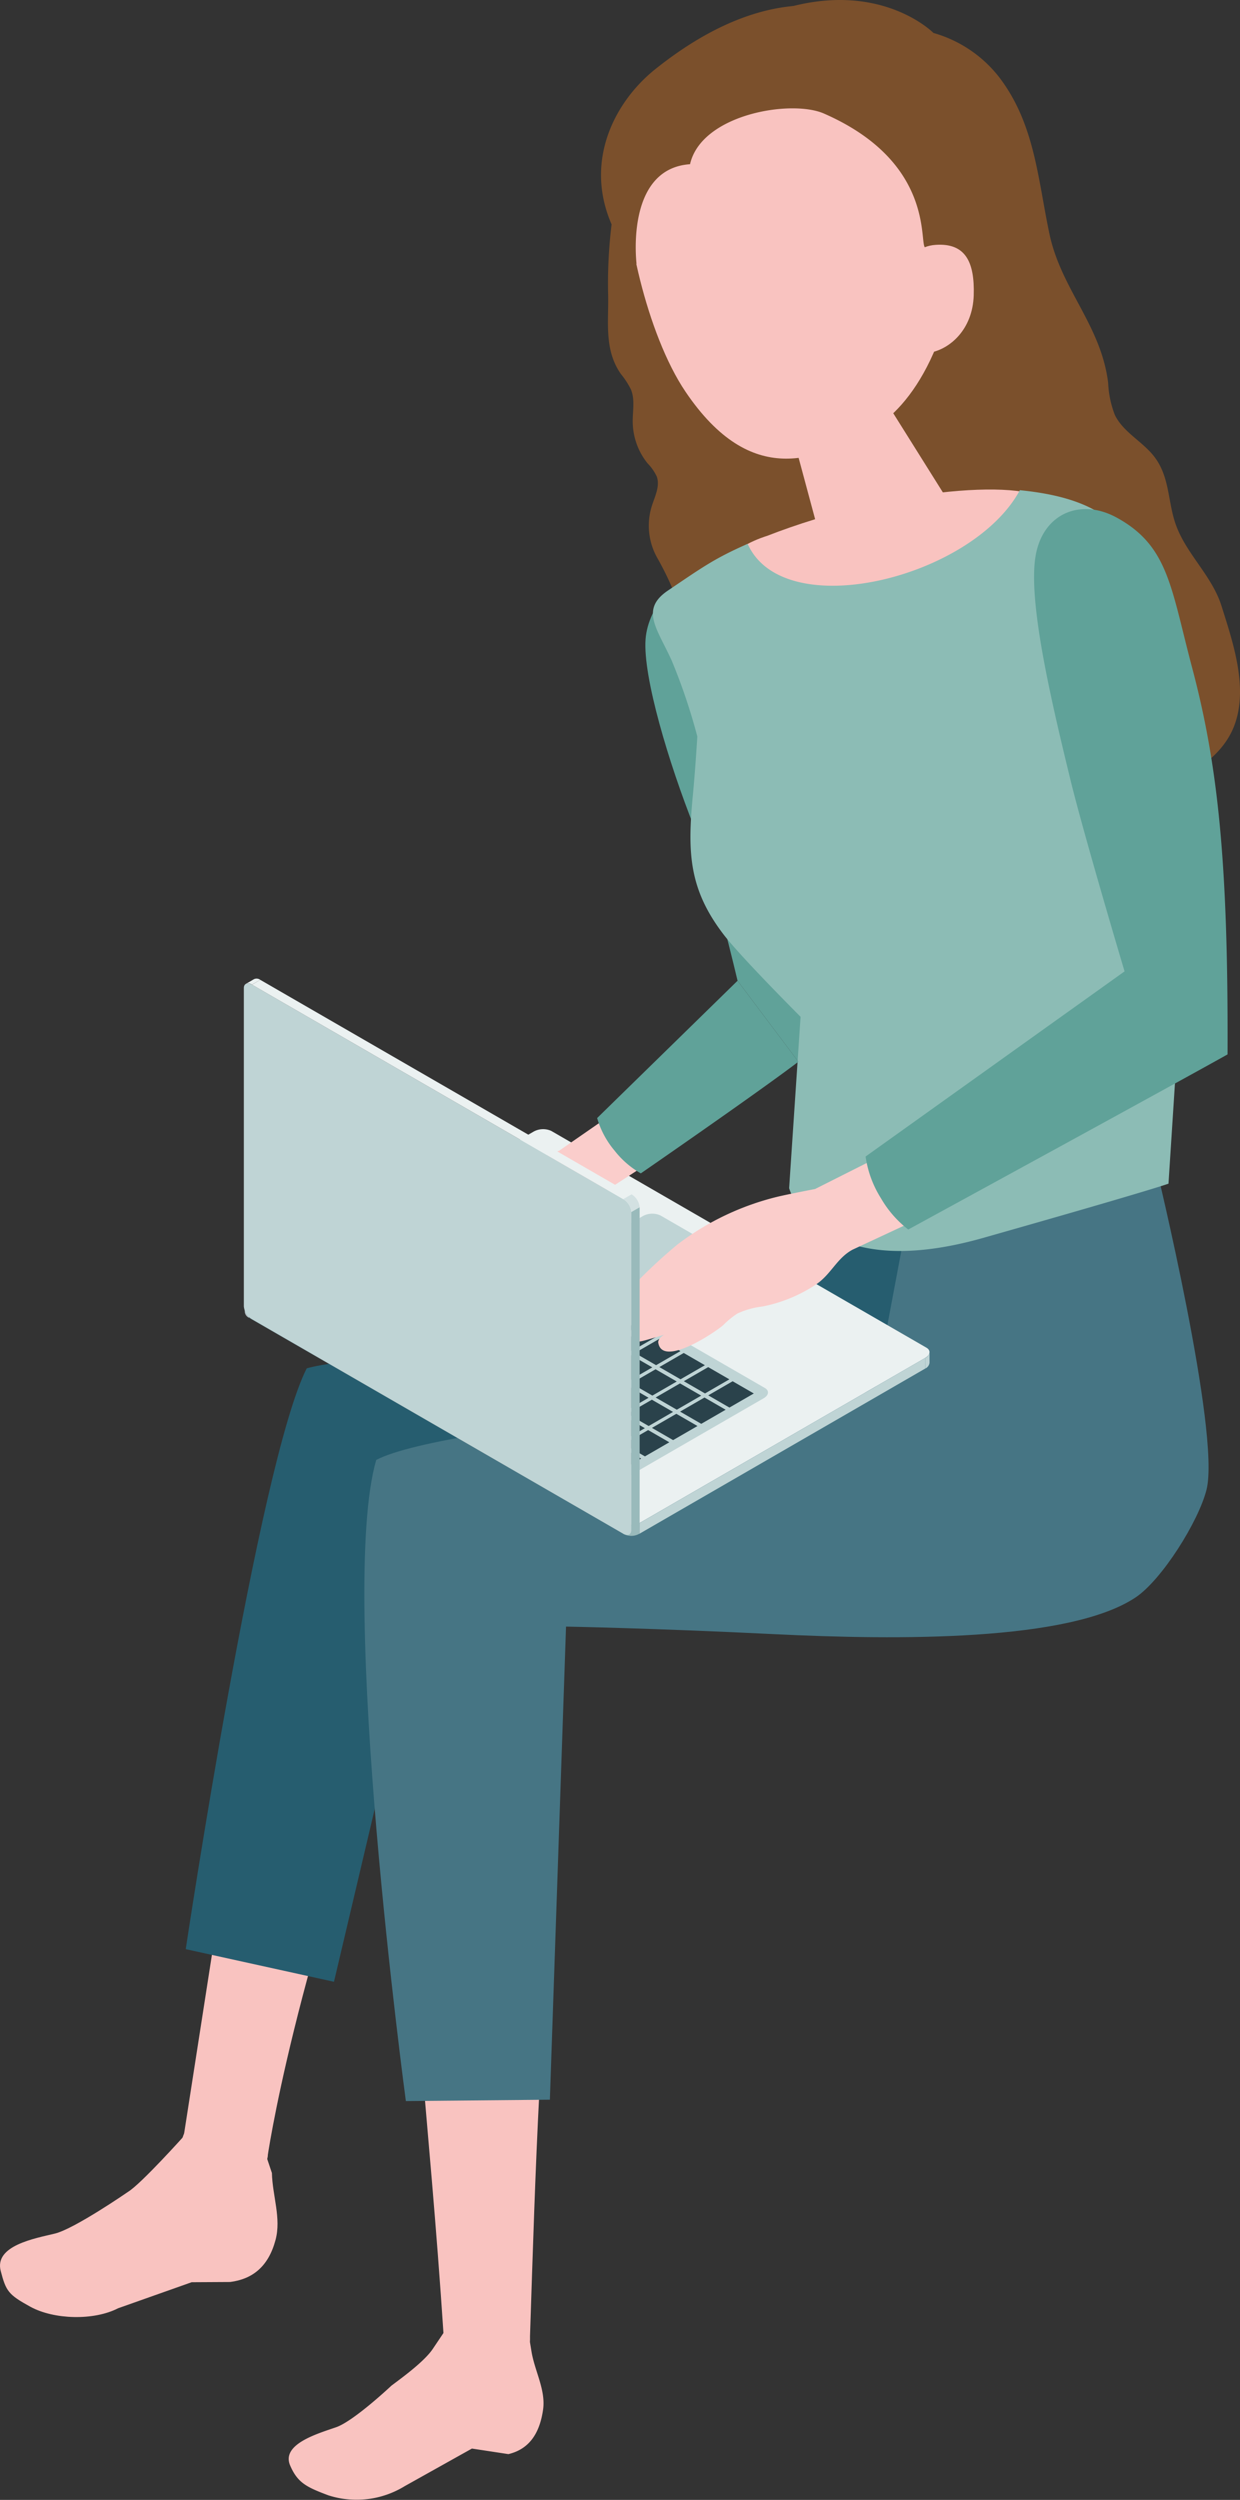 <svg id="fig-s02-right" xmlns="http://www.w3.org/2000/svg" xmlns:xlink="http://www.w3.org/1999/xlink" width="191.244" height="385.301" viewBox="0 0 191.244 385.301">
  <rect x="0" y="0" width="191.244" height="385.301" fill="#333333" stroke="none"/>
  <defs>
    <clipPath id="clip-path">
      <rect id="長方形_1621" data-name="長方形 1621" width="191.244" height="385.301" fill="none"/>
    </clipPath>
  </defs>
  <g id="グループ_1947" data-name="グループ 1947" transform="translate(0)" clip-path="url(#clip-path)">
    <path id="パス_17018" data-name="パス 17018" d="M4.378,68.267a10.281,10.281,0,0,1-.558-3.226c-.018-1.677.364-3.429-.262-4.985A12.665,12.665,0,0,0,1.993,57.64C-.593,53.939.11,49.733.03,45.522A74.607,74.607,0,0,1,.977,31.68C3.378,17.509,8.046,11.95,13.189,8.357,37.018-8.294,50.206,5.081,50.206,5.081a19.624,19.624,0,0,1,10.117,6.8c5.513,7.191,5.966,15.657,7.767,24.166,1.8,8.53,7.954,14.064,9.054,22.953a15.535,15.535,0,0,0,1.035,4.957c1.285,2.651,4.229,4.057,6.044,6.382,2.462,3.155,2.088,6.992,3.367,10.548,1.636,4.547,5.571,7.842,7.044,12.527,1.786,5.686,4.239,12.816,1.868,18.672-1.492,3.682-4.87,6.282-8.421,8.064s-7.4,2.928-10.924,4.762c-4.177,2.174-7.809,5.263-11.868,7.652s-8.846,4.092-13.446,3.08c-2.583-.569-4.9-1.947-7.341-2.969a27.861,27.861,0,0,0-9.622-2.136c-3.222-.129-6.566.287-9.586-.843-3.112-1.164-5.415-3.8-7.381-6.482-2.614-3.563-2.079-8.047-2.917-12.386-1.733-8.962-2.621-16.458-7.4-24.859a10.119,10.119,0,0,1-.85-7.917c.474-1.513,1.314-3.1.787-4.593a7.338,7.338,0,0,0-1.421-2.042,10.335,10.335,0,0,1-1.739-3.156" transform="translate(93.764 0)" fill="#7b502c"/>
    <path id="パス_17019" data-name="パス 17019" d="M68.076,141.445s-3.921-16.72-6.657-23.594c-3.954-9.941-7.95-23.236-7.532-29.022.376-5.22,5.3-10.938,10.191-9.083,7.066,2.678,7.364,11.86,11.52,21.711,5.084,12.049,17.566,44.252,1.857,52.472Z" transform="translate(45.677 9.713)" fill="#60a299"/>
    <path id="パス_17020" data-name="パス 17020" d="M173.474,296.892l.726,2.163c.075,3.491,1.466,6.964.554,10.335-1.1,4.084-3.53,6.008-6.993,6.46l-5.943.036L150.474,319.9c-3.744,1.929-9.908,1.756-13.537-.239-3.379-1.859-3.746-2.377-4.563-5.505-1.024-3.92,5.263-5.018,8.357-5.768,3.026-.734,11.3-6.446,11.3-6.446,2.051-1.263,8.782-8.78,8.782-8.78Z" transform="translate(-132.262 35.867)" fill="#f9c3c0"/>
    <path id="パス_17021" data-name="パス 17021" d="M146.834,297.186c.565-2.641-1.634-5.18-5.761-6.139s-6.807.524-7.37,3.165,1.2,5.44,5.331,6.4,7.237-.784,7.8-3.425" transform="translate(-105.622 35.573)" fill="#f9c3c0"/>
    <path id="パス_17022" data-name="パス 17022" d="M148.867,232.826c-17.382,45.364-21.348,73.964-21.348,73.964l-12.863-3.624,14.155-90.911s18.313,13.418,20.056,20.571" transform="translate(-86.307 25.969)" fill="#f9c3c0"/>
    <path id="パス_17023" data-name="パス 17023" d="M124.367,184.933s-60.591,3.608-69.67,6.23C47.283,205.7,36.038,280.68,36.038,280.68L58.9,285.71l17.043-72.236s54.647-1.609,68.792,2.112l13.454-45.557-27.6-8.707Z" transform="translate(-7.391 19.737)" fill="#265d6f"/>
    <path id="パス_17024" data-name="パス 17024" d="M132.9,321.864l.254,1.553c.5,3.043,2.222,5.933,1.785,8.974-.531,3.685-2.165,6.085-5.346,6.844l-5.627-.857-10.356,5.787a14.2,14.2,0,0,1-11.78,1.422c-3.385-1.269-4.745-1.938-5.892-4.586-1.437-3.319,4.3-4.938,7.1-5.917,2.737-.96,8.52-6.406,8.52-6.406,1.76-1.318,5.155-3.792,6.416-5.724l2.742-4.08Z" transform="translate(-51.183 39.013)" fill="#f9c3c0"/>
    <path id="パス_17025" data-name="パス 17025" d="M110.121,322.6c.2-2.542-2.438-9.368-6.406-9.688s-5.919,5.177-6.116,7.719,1.013,5.673,4.981,5.993,7.345-1.483,7.541-4.025" transform="translate(-28.404 38.281)" fill="#f9c3c0"/>
    <path id="パス_17026" data-name="パス 17026" d="M117.593,254.721c-2.869,29.823-3.4,47.472-4.359,76.932-5.025-.025-8.255-.838-13.292-.838-2.275-34.7-5.494-57.011-6.238-91.954Z" transform="translate(-31.517 29.224)" fill="#f9c3c0"/>
    <path id="パス_17027" data-name="パス 17027" d="M88.236,167.334l38.189-7.1s9.965,41.013,7.783,49.75c-1.223,4.9-6.9,13.926-10.952,16.624-10.194,6.788-36.686,6.592-55.683,5.658S35.423,231.1,35.423,231.1l-2.492,72.915-22.21.217S.18,226.024,6.149,205.414c10.98-5.81,76.914-10.54,76.914-10.54Z" transform="translate(51.876 19.604)" fill="#467584"/>
    <path id="パス_17028" data-name="パス 17028" d="M46.188,54.084c4.548-1.956,8.065-.439,9.018,1.778L63.9,69.722c.9,2.661-2.578,6.626-7.76,8.855s-10.108,1.88-11-.782L40.7,61.307c-.787-2.337.942-5.266,5.489-7.222" transform="translate(81.73 6.507)" fill="#f9c3c0"/>
    <path id="パス_17029" data-name="パス 17029" d="M60.961,7.262c17.617-3.749,25.384,8.385,28.923,24.411-.733,19.79-7.7,30.321-14.3,33.933-8.037,4.4-18.221,8.989-28.384-6.018-6.045-8.924-9.66-25.954-8.959-33.023.612-6.157,5.1-15.555,22.72-19.3" transform="translate(58.537 0.805)" fill="#f9c3c0"/>
    <path id="パス_17030" data-name="パス 17030" d="M46.945,25.219c1.75-7.707,15.592-10.021,20.648-7.809,17.018,7.447,14.685,19.8,15.59,20.651,3.223,3.025,4.348,8.794,5.229,13.083.719-1.66,1.875-3.183,2.6-4.891A41.5,41.5,0,0,0,93.143,39.7,43.9,43.9,0,0,0,94.18,23.933C93,14.731,87.616,7.151,78.307,4.926c0,0-14.021-12.5-36.73,5.652C34.089,16.563,28.658,28.591,38.7,40.619c0,0-1.841-14.707,8.248-15.4" transform="translate(59.48 0.089)" fill="#7b502c"/>
    <path id="パス_17031" data-name="パス 17031" d="M36.658,40s-1.012-6.023,4.281-6.373c4.517-.3,6.021,2.549,5.853,7.794s-3.667,8.285-6.77,8.824S36.658,40,36.658,40" transform="translate(103.384 4.111)" fill="#f9c3c0"/>
    <path id="パス_17032" data-name="パス 17032" d="M30.894,74.386C50.277,66.829,71.987,65.4,74.5,69.4c4.8,7.642-9.2,12.762-15.354,15.606-10.291,4.754-28.835,7.249-33.757-5.99-.988-2.658,5.5-4.635,5.5-4.635" transform="translate(87.369 8.225)" fill="#f9c3c0"/>
    <path id="パス_17033" data-name="パス 17033" d="M28.461,174.893s4.083,15,29.951,7.661S86.969,174.2,86.969,174.2l2.663-41.277s-.54-42.852-8.631-57.3c-3.159-5.643-9.79-7.587-16.952-8.305C56.762,80.843,27.635,88.1,22.064,75.584c-5.073,2.246-6.768,3.467-12.294,7.2-4.355,2.938-1.636,5.883.6,10.838A91.367,91.367,0,0,1,14.3,105.27s-.266,4.664-.7,9.2c-.829,8.752-.586,14.357,4.759,21.336,2.64,3.447,11.867,12.678,11.867,12.678Z" transform="translate(93.246 8.235)" fill="#8cbcb5"/>
    <path id="パス_17034" data-name="パス 17034" d="M43.137,182.363,101,215.772a3.037,3.037,0,0,0,2.734-.112L147.6,190.323c.808-.467.895-1.174.192-1.579L89.932,155.335a3.038,3.038,0,0,0-2.734.112L43.33,180.784c-.808.467-.895,1.174-.193,1.579" transform="translate(-4.91 18.971)" fill="#ebf1f1"/>
    <path id="パス_17035" data-name="パス 17035" d="M43.247,211.939l44.082-25.466v1.639L43.247,213.578Z" transform="translate(55.377 22.814)" fill="#bfd4d5"/>
    <path id="パス_17036" data-name="パス 17036" d="M142.466,212.791v1.639l-57.7-33.283v-1.64Z" transform="translate(-46.354 21.962)" fill="#617f88"/>
    <path id="パス_17037" data-name="パス 17037" d="M85.037,210.793h0a2.508,2.508,0,0,1-2.511,0h0v-1.639h0a2.508,2.508,0,0,0,2.511,0h0Z" transform="translate(13.587 25.589)" fill="#99babb"/>
    <path id="パス_17038" data-name="パス 17038" d="M42.675,188.21a1.115,1.115,0,0,0,.653-.886l0-.02v-1.635a1.1,1.1,0,0,1-.668.916Z" transform="translate(100.031 22.716)" fill="#bfd4d5"/>
    <path id="パス_17039" data-name="パス 17039" d="M136.821,181.244a1.114,1.114,0,0,1-.654-.886V178.7a1.1,1.1,0,0,0,.668.916Z" transform="translate(-98.413 21.864)" fill="#b0bec3"/>
    <path id="パス_17040" data-name="パス 17040" d="M67.474,173.991l13.714,7.918a3.041,3.041,0,0,0,2.734-.111l9.28-5.36c.808-.467.895-1.173.192-1.578l-13.714-7.918a3.037,3.037,0,0,0-2.734.111l-9.278,5.359c-.808.467-.895,1.174-.193,1.579" transform="translate(22.179 20.391)" fill="#bfd4d5"/>
    <path id="パス_17041" data-name="パス 17041" d="M136.778,193.494,91.425,167.31a3.038,3.038,0,0,0-2.734.112L65.532,180.8c-.808.467-.895,1.173-.193,1.578l45.352,26.184a3.041,3.041,0,0,0,2.734-.111l23.161-13.377c.808-.467.895-1.174.193-1.579" transform="translate(-18.809 20.436)" fill="#bfd4d5"/>
    <path id="パス_17042" data-name="パス 17042" d="M73.837,191.566l-3.265-1.884-3.76,2.172,3.265,1.884Z" transform="translate(42.421 23.207)" fill="#2a424b"/>
    <path id="パス_17043" data-name="パス 17043" d="M77.707,193.8l-3.265-1.884-3.76,2.172,3.265,1.884Z" transform="translate(34.208 23.48)" fill="#2a424b"/>
    <path id="パス_17044" data-name="パス 17044" d="M81.577,196.036l-3.265-1.884-3.76,2.172,3.265,1.884Z" transform="translate(25.995 23.754)" fill="#2a424b"/>
    <path id="パス_17045" data-name="パス 17045" d="M85.446,198.271l-3.265-1.884-3.76,2.172,3.265,1.884Z" transform="translate(17.782 24.027)" fill="#2a424b"/>
    <path id="パス_17046" data-name="パス 17046" d="M89.316,200.507l-3.265-1.884-3.76,2.172,3.265,1.884Z" transform="translate(9.568 24.301)" fill="#2a424b"/>
    <path id="パス_17047" data-name="パス 17047" d="M77.2,189.626l-3.265-1.884-3.76,2.172,3.265,1.884Z" transform="translate(35.29 22.969)" fill="#2a424b"/>
    <path id="パス_17048" data-name="パス 17048" d="M81.067,191.861,77.8,189.977l-3.76,2.172,3.265,1.884Z" transform="translate(27.077 23.243)" fill="#2a424b"/>
    <path id="パス_17049" data-name="パス 17049" d="M84.937,194.1l-3.265-1.884-3.76,2.172,3.265,1.884Z" transform="translate(18.864 23.516)" fill="#2a424b"/>
    <path id="パス_17050" data-name="パス 17050" d="M88.807,196.332l-3.265-1.884-3.76,2.172,3.265,1.884Z" transform="translate(10.65 23.79)" fill="#2a424b"/>
    <path id="パス_17051" data-name="パス 17051" d="M92.676,198.567l-3.265-1.884-3.76,2.172,3.265,1.884Z" transform="translate(2.437 24.063)" fill="#2a424b"/>
    <path id="パス_17052" data-name="パス 17052" d="M80.557,187.686,77.292,185.8l-3.76,2.172,3.265,1.884Z" transform="translate(28.159 22.732)" fill="#2a424b"/>
    <path id="パス_17053" data-name="パス 17053" d="M84.427,189.921l-3.265-1.884-3.76,2.172,3.265,1.884Z" transform="translate(19.946 23.006)" fill="#2a424b"/>
    <path id="パス_17054" data-name="パス 17054" d="M88.3,192.156l-3.265-1.884-3.76,2.172,3.265,1.884Z" transform="translate(11.733 23.279)" fill="#2a424b"/>
    <path id="パス_17055" data-name="パス 17055" d="M92.166,194.392,88.9,192.507l-3.76,2.172,3.265,1.884Z" transform="translate(3.519 23.553)" fill="#2a424b"/>
    <path id="パス_17056" data-name="パス 17056" d="M96.036,196.627l-3.265-1.884-3.76,2.172,3.265,1.884Z" transform="translate(-4.694 23.826)" fill="#2a424b"/>
    <path id="パス_17057" data-name="パス 17057" d="M83.917,185.746l-3.265-1.884-3.76,2.172,3.265,1.884Z" transform="translate(21.028 22.495)" fill="#2a424b"/>
    <path id="パス_17058" data-name="パス 17058" d="M87.787,187.982,84.522,186.1l-3.76,2.172,3.265,1.884Z" transform="translate(12.815 22.768)" fill="#2a424b"/>
    <path id="パス_17059" data-name="パス 17059" d="M91.657,190.217l-3.265-1.884-3.76,2.172,3.265,1.884Z" transform="translate(4.602 23.042)" fill="#2a424b"/>
    <path id="パス_17060" data-name="パス 17060" d="M95.526,192.452l-3.265-1.884-3.76,2.172,3.265,1.884Z" transform="translate(-3.612 23.315)" fill="#2a424b"/>
    <path id="パス_17061" data-name="パス 17061" d="M99.4,194.687,96.131,192.8l-3.76,2.172,3.265,1.884Z" transform="translate(-11.825 23.589)" fill="#2a424b"/>
    <path id="パス_17062" data-name="パス 17062" d="M91.147,186.042l-3.265-1.884-3.76,2.172,3.265,1.884Z" transform="translate(5.684 22.531)" fill="#2a424b"/>
    <path id="パス_17063" data-name="パス 17063" d="M95.017,188.277l-3.265-1.884-3.76,2.172,3.265,1.884Z" transform="translate(-2.53 22.804)" fill="#2a424b"/>
    <path id="パス_17064" data-name="パス 17064" d="M98.886,190.512l-3.265-1.884-3.76,2.172,3.265,1.884Z" transform="translate(-10.743 23.078)" fill="#2a424b"/>
    <path id="パス_17065" data-name="パス 17065" d="M102.756,192.747l-3.265-1.884-3.76,2.172L99,194.919Z" transform="translate(-18.956 23.351)" fill="#2a424b"/>
    <path id="パス_17066" data-name="パス 17066" d="M94.507,184.1l-3.265-1.884-3.76,2.172,3.265,1.884Z" transform="translate(-1.447 22.294)" fill="#2a424b"/>
    <path id="パス_17067" data-name="パス 17067" d="M98.377,186.337l-3.265-1.884-3.76,2.172,3.265,1.884Z" transform="translate(-9.661 22.567)" fill="#2a424b"/>
    <path id="パス_17068" data-name="パス 17068" d="M102.246,188.572l-3.265-1.884-3.76,2.172,3.265,1.884Z" transform="translate(-17.874 22.84)" fill="#2a424b"/>
    <path id="パス_17069" data-name="パス 17069" d="M106.116,190.807l-3.265-1.884-3.76,2.172,3.265,1.884Z" transform="translate(-26.087 23.114)" fill="#2a424b"/>
    <path id="パス_17070" data-name="パス 17070" d="M97.867,182.162,94.6,180.277l-3.76,2.172,3.265,1.884Z" transform="translate(-8.579 22.056)" fill="#2a424b"/>
    <path id="パス_17071" data-name="パス 17071" d="M101.737,184.4l-3.265-1.884-3.76,2.172,3.265,1.884Z" transform="translate(-16.792 22.33)" fill="#2a424b"/>
    <path id="パス_17072" data-name="パス 17072" d="M105.606,186.632l-3.265-1.884-3.76,2.172,3.265,1.884Z" transform="translate(-25.005 22.603)" fill="#2a424b"/>
    <path id="パス_17073" data-name="パス 17073" d="M109.476,188.867l-3.265-1.884-3.76,2.172,3.265,1.884Z" transform="translate(-33.218 22.877)" fill="#2a424b"/>
    <path id="パス_17074" data-name="パス 17074" d="M98.59,184.519,84.012,176.1l-3.76,2.172L94.83,186.69Z" transform="translate(2.584 21.545)" fill="#2a424b"/>
    <path id="パス_17075" data-name="パス 17075" d="M101.227,180.222l-3.265-1.884-3.76,2.172,3.265,1.884Z" transform="translate(-15.71 21.819)" fill="#2a424b"/>
    <path id="パス_17076" data-name="パス 17076" d="M105.1,182.457l-3.265-1.884-3.76,2.172,3.265,1.884Z" transform="translate(-23.923 22.092)" fill="#2a424b"/>
    <path id="パス_17077" data-name="パス 17077" d="M108.966,184.692l-3.265-1.884-3.76,2.172,3.265,1.884Z" transform="translate(-32.136 22.366)" fill="#2a424b"/>
    <path id="パス_17078" data-name="パス 17078" d="M112.836,186.927l-3.265-1.884-3.76,2.172,3.265,1.884Z" transform="translate(-40.349 22.639)" fill="#2a424b"/>
    <path id="パス_17079" data-name="パス 17079" d="M100.717,176.047l-3.265-1.884-3.76,2.172,3.265,1.884Z" transform="translate(-14.627 21.308)" fill="#2a424b"/>
    <path id="パス_17080" data-name="パス 17080" d="M104.587,178.282l-3.265-1.884-3.76,2.172,3.265,1.884Z" transform="translate(-22.841 21.582)" fill="#2a424b"/>
    <path id="パス_17081" data-name="パス 17081" d="M108.457,180.517l-3.265-1.884-3.76,2.172,3.265,1.884Z" transform="translate(-31.054 21.855)" fill="#2a424b"/>
    <path id="パス_17082" data-name="パス 17082" d="M112.326,182.752l-3.265-1.884-3.76,2.172,3.265,1.884Z" transform="translate(-39.267 22.128)" fill="#2a424b"/>
    <path id="パス_17083" data-name="パス 17083" d="M116.2,184.988l-3.265-1.884-3.76,2.172,3.265,1.884Z" transform="translate(-47.48 22.402)" fill="#2a424b"/>
    <path id="パス_17084" data-name="パス 17084" d="M104.077,174.107l-3.265-1.884-3.76,2.172,3.265,1.884Z" transform="translate(-21.759 21.071)" fill="#2a424b"/>
    <path id="パス_17085" data-name="パス 17085" d="M107.947,176.342l-3.265-1.884-3.76,2.172,3.265,1.884Z" transform="translate(-29.972 21.344)" fill="#2a424b"/>
    <path id="パス_17086" data-name="パス 17086" d="M111.817,178.577l-3.265-1.884-3.76,2.172,3.265,1.884Z" transform="translate(-38.185 21.618)" fill="#2a424b"/>
    <path id="パス_17087" data-name="パス 17087" d="M115.686,180.813l-3.265-1.884-3.76,2.172,3.265,1.884Z" transform="translate(-46.398 21.891)" fill="#2a424b"/>
    <path id="パス_17088" data-name="パス 17088" d="M119.556,183.048l-3.265-1.884-3.76,2.172,3.265,1.884Z" transform="translate(-54.611 22.165)" fill="#2a424b"/>
    <path id="パス_17089" data-name="パス 17089" d="M107.437,172.167l-3.265-1.884-3.76,2.172,3.265,1.884Z" transform="translate(-28.89 20.833)" fill="#2a424b"/>
    <path id="パス_17090" data-name="パス 17090" d="M111.307,174.4l-3.265-1.884-3.76,2.172,3.265,1.884Z" transform="translate(-37.103 21.107)" fill="#2a424b"/>
    <path id="パス_17091" data-name="パス 17091" d="M115.177,176.637l-3.265-1.884-3.76,2.172,3.265,1.884Z" transform="translate(-45.316 21.38)" fill="#2a424b"/>
    <path id="パス_17092" data-name="パス 17092" d="M119.046,178.873l-3.265-1.884-3.76,2.172,3.265,1.884Z" transform="translate(-53.529 21.654)" fill="#2a424b"/>
    <path id="パス_17093" data-name="パス 17093" d="M122.916,181.108l-3.265-1.884-3.76,2.172,3.265,1.884Z" transform="translate(-61.742 21.927)" fill="#2a424b"/>
    <path id="パス_17094" data-name="パス 17094" d="M110.8,170.227l-3.265-1.884-3.76,2.172,3.265,1.884Z" transform="translate(-36.021 20.596)" fill="#2a424b"/>
    <path id="パス_17095" data-name="パス 17095" d="M114.667,172.462l-3.265-1.884-3.76,2.172,3.265,1.884Z" transform="translate(-44.234 20.87)" fill="#2a424b"/>
    <path id="パス_17096" data-name="パス 17096" d="M118.537,174.7l-3.265-1.884-3.76,2.172,3.265,1.884Z" transform="translate(-52.447 21.143)" fill="#2a424b"/>
    <path id="パス_17097" data-name="パス 17097" d="M122.406,176.933l-3.265-1.884-3.76,2.172,3.265,1.884Z" transform="translate(-60.66 21.416)" fill="#2a424b"/>
    <path id="パス_17098" data-name="パス 17098" d="M126.276,179.168l-3.265-1.884-3.76,2.172,3.265,1.884Z" transform="translate(-68.874 21.69)" fill="#2a424b"/>
    <path id="パス_17099" data-name="パス 17099" d="M90.643,202.726l-3.265-1.884-1.244.718,3.265,1.884Z" transform="translate(3.93 24.572)" fill="#2a424b"/>
    <path id="パス_17100" data-name="パス 17100" d="M94,200.786,90.738,198.9l-1.244.718,3.265,1.884Z" transform="translate(-3.202 24.335)" fill="#2a424b"/>
    <path id="パス_17101" data-name="パス 17101" d="M97.363,198.846,94.1,196.962l-1.244.718,3.265,1.884Z" transform="translate(-10.333 24.098)" fill="#2a424b"/>
    <path id="パス_17102" data-name="パス 17102" d="M100.723,196.906l-3.265-1.884-1.244.718,3.265,1.884Z" transform="translate(-17.464 23.86)" fill="#2a424b"/>
    <path id="パス_17103" data-name="パス 17103" d="M104.083,194.966l-3.265-1.884-1.244.718,3.265,1.884Z" transform="translate(-24.595 23.623)" fill="#2a424b"/>
    <path id="パス_17104" data-name="パス 17104" d="M107.443,193.027l-3.265-1.884-1.244.718,3.265,1.884Z" transform="translate(-31.726 23.385)" fill="#2a424b"/>
    <path id="パス_17105" data-name="パス 17105" d="M110.8,191.087l-3.265-1.884-1.244.718,3.265,1.884Z" transform="translate(-38.857 23.148)" fill="#2a424b"/>
    <path id="パス_17106" data-name="パス 17106" d="M114.163,189.147l-3.265-1.884-1.244.718,3.265,1.884Z" transform="translate(-45.988 22.911)" fill="#2a424b"/>
    <path id="パス_17107" data-name="パス 17107" d="M117.523,187.207l-3.265-1.884-1.244.718,3.265,1.884Z" transform="translate(-53.119 22.673)" fill="#2a424b"/>
    <path id="パス_17108" data-name="パス 17108" d="M120.883,185.267l-3.265-1.884-1.244.718,3.265,1.884Z" transform="translate(-60.25 22.436)" fill="#2a424b"/>
    <path id="パス_17109" data-name="パス 17109" d="M124.243,183.327l-3.265-1.884-1.244.718L123,184.045Z" transform="translate(-67.381 22.199)" fill="#2a424b"/>
    <path id="パス_17110" data-name="パス 17110" d="M127.6,181.387l-3.265-1.884-1.244.718,3.265,1.884Z" transform="translate(-74.512 21.961)" fill="#2a424b"/>
    <path id="パス_17111" data-name="パス 17111" d="M74.571,163.867s-4.2.8-5.928,1.223A41.7,41.7,0,0,0,53.8,172.08c-.172.128-.342.256-.512.386a81.759,81.759,0,0,0-6.748,6.29c-.563.543-1.635,1.153-1.473,2.167.007.044.3.893.392.806-.028.028-1.277,1.292-.934,2.2.275.727.945,1.218,2.209.833a1.969,1.969,0,0,0-.583,1.706,1.388,1.388,0,0,0,1.635.857c.459-.063,3.526-1.008,3.526-1.008s-1.045.561-.916,1.282c.684,3.819,8.869-1.733,10-2.743a13.345,13.345,0,0,1,2.2-1.8,12.636,12.636,0,0,1,3.874-1.081,22.939,22.939,0,0,0,8.225-3.382c2.347-1.556,3.213-4.064,5.668-5.382l9.85-4.588-5-10.109Z" transform="translate(51.135 19.393)" fill="#facdcb"/>
    <path id="パス_17112" data-name="パス 17112" d="M40.457,71.239c7.947,4.363,8.311,10.7,11.6,23.1,4.025,15.164,5.584,30.308,5.468,59.621-8.205,4.6-49.245,26.991-49.245,26.991a16.56,16.56,0,0,1-4.222-4.841A16.4,16.4,0,0,1,1.7,169.7l39.941-28.537S35.38,120.2,33.28,111.576c-3.036-12.469-6.727-28.141-5.265-34.944,1.32-6.139,6.938-8.414,12.442-5.393" transform="translate(131.799 8.553)" fill="#60a299"/>
    <path id="パス_17113" data-name="パス 17113" d="M104.14,158.644s-3.375,1.147-4.75,1.7a34.772,34.772,0,0,0-11.443,7.494c-.128.126-.253.251-.378.379a67.917,67.917,0,0,0-4.838,5.975c-.4.513-1.217,1.14-.964,1.96.011.036.355.7.416.62-.021.026-.9,1.214-.515,1.925.311.567.923.893,1.92.43a1.637,1.637,0,0,0-.283,1.476,1.155,1.155,0,0,0,1.449.516c.37-.1,2.794-1.24,2.794-1.24s-.8.585-.606,1.164c1.008,3.074,7.119-2.46,7.934-3.425a11.206,11.206,0,0,1,1.6-1.741,10.557,10.557,0,0,1,3.072-1.342,19.108,19.108,0,0,0,6.4-3.746c1.758-1.557,2.181-3.728,4.053-5.1l7.6-4.93-5.3-7.764Z" transform="translate(-17.905 18.718)" fill="#facdcb"/>
    <path id="パス_17114" data-name="パス 17114" d="M91.729,147.163c-6.239,4.751-24.3,17.209-24.3,17.209a13.789,13.789,0,0,1-4.048-3.506,13.636,13.636,0,0,1-2.689-5.02L82.349,134.68Z" transform="translate(31.404 16.478)" fill="#60a299"/>
    <path id="パス_17115" data-name="パス 17115" d="M142.148,219.861,84.9,186.808a2.605,2.605,0,0,1-1.257-1.983V135.77c0-.695.562-.933,1.257-.532l57.25,33.054a2.605,2.605,0,0,1,1.257,1.982V219.33c0,.694-.562.932-1.257.531" transform="translate(-46.035 16.522)" fill="#bfd4d5"/>
    <path id="パス_17116" data-name="パス 17116" d="M82.5,166.514l1.282-.74v49.15l-1.282.74Z" transform="translate(14.87 20.282)" fill="#99babb"/>
    <path id="パス_17117" data-name="パス 17117" d="M83.781,164.008a2.605,2.605,0,0,1,1.257,1.983l-1.282.74a2.605,2.605,0,0,0-1.257-1.983Z" transform="translate(13.614 20.066)" fill="#d3e1e2"/>
    <path id="パス_17118" data-name="パス 17118" d="M84.9,134.557l57.25,33.053-1.282.741L83.62,135.3Z" transform="translate(-44.757 16.463)" fill="#ebf1f1"/>
    <path id="パス_17119" data-name="パス 17119" d="M134.629,135.225a.936.936,0,0,1,.983.094l1.282-.74a.952.952,0,0,0-.967-.105Z" transform="translate(-96.75 16.441)" fill="#ebf1f1"/>
    <path id="パス_17120" data-name="パス 17120" d="M82.81,210.307a.653.653,0,0,1-.31.553l.125-.068,1.1-.55a.67.67,0,0,0,.368-.676Z" transform="translate(14.556 25.64)" fill="#99babb"/>
  </g>
</svg>
